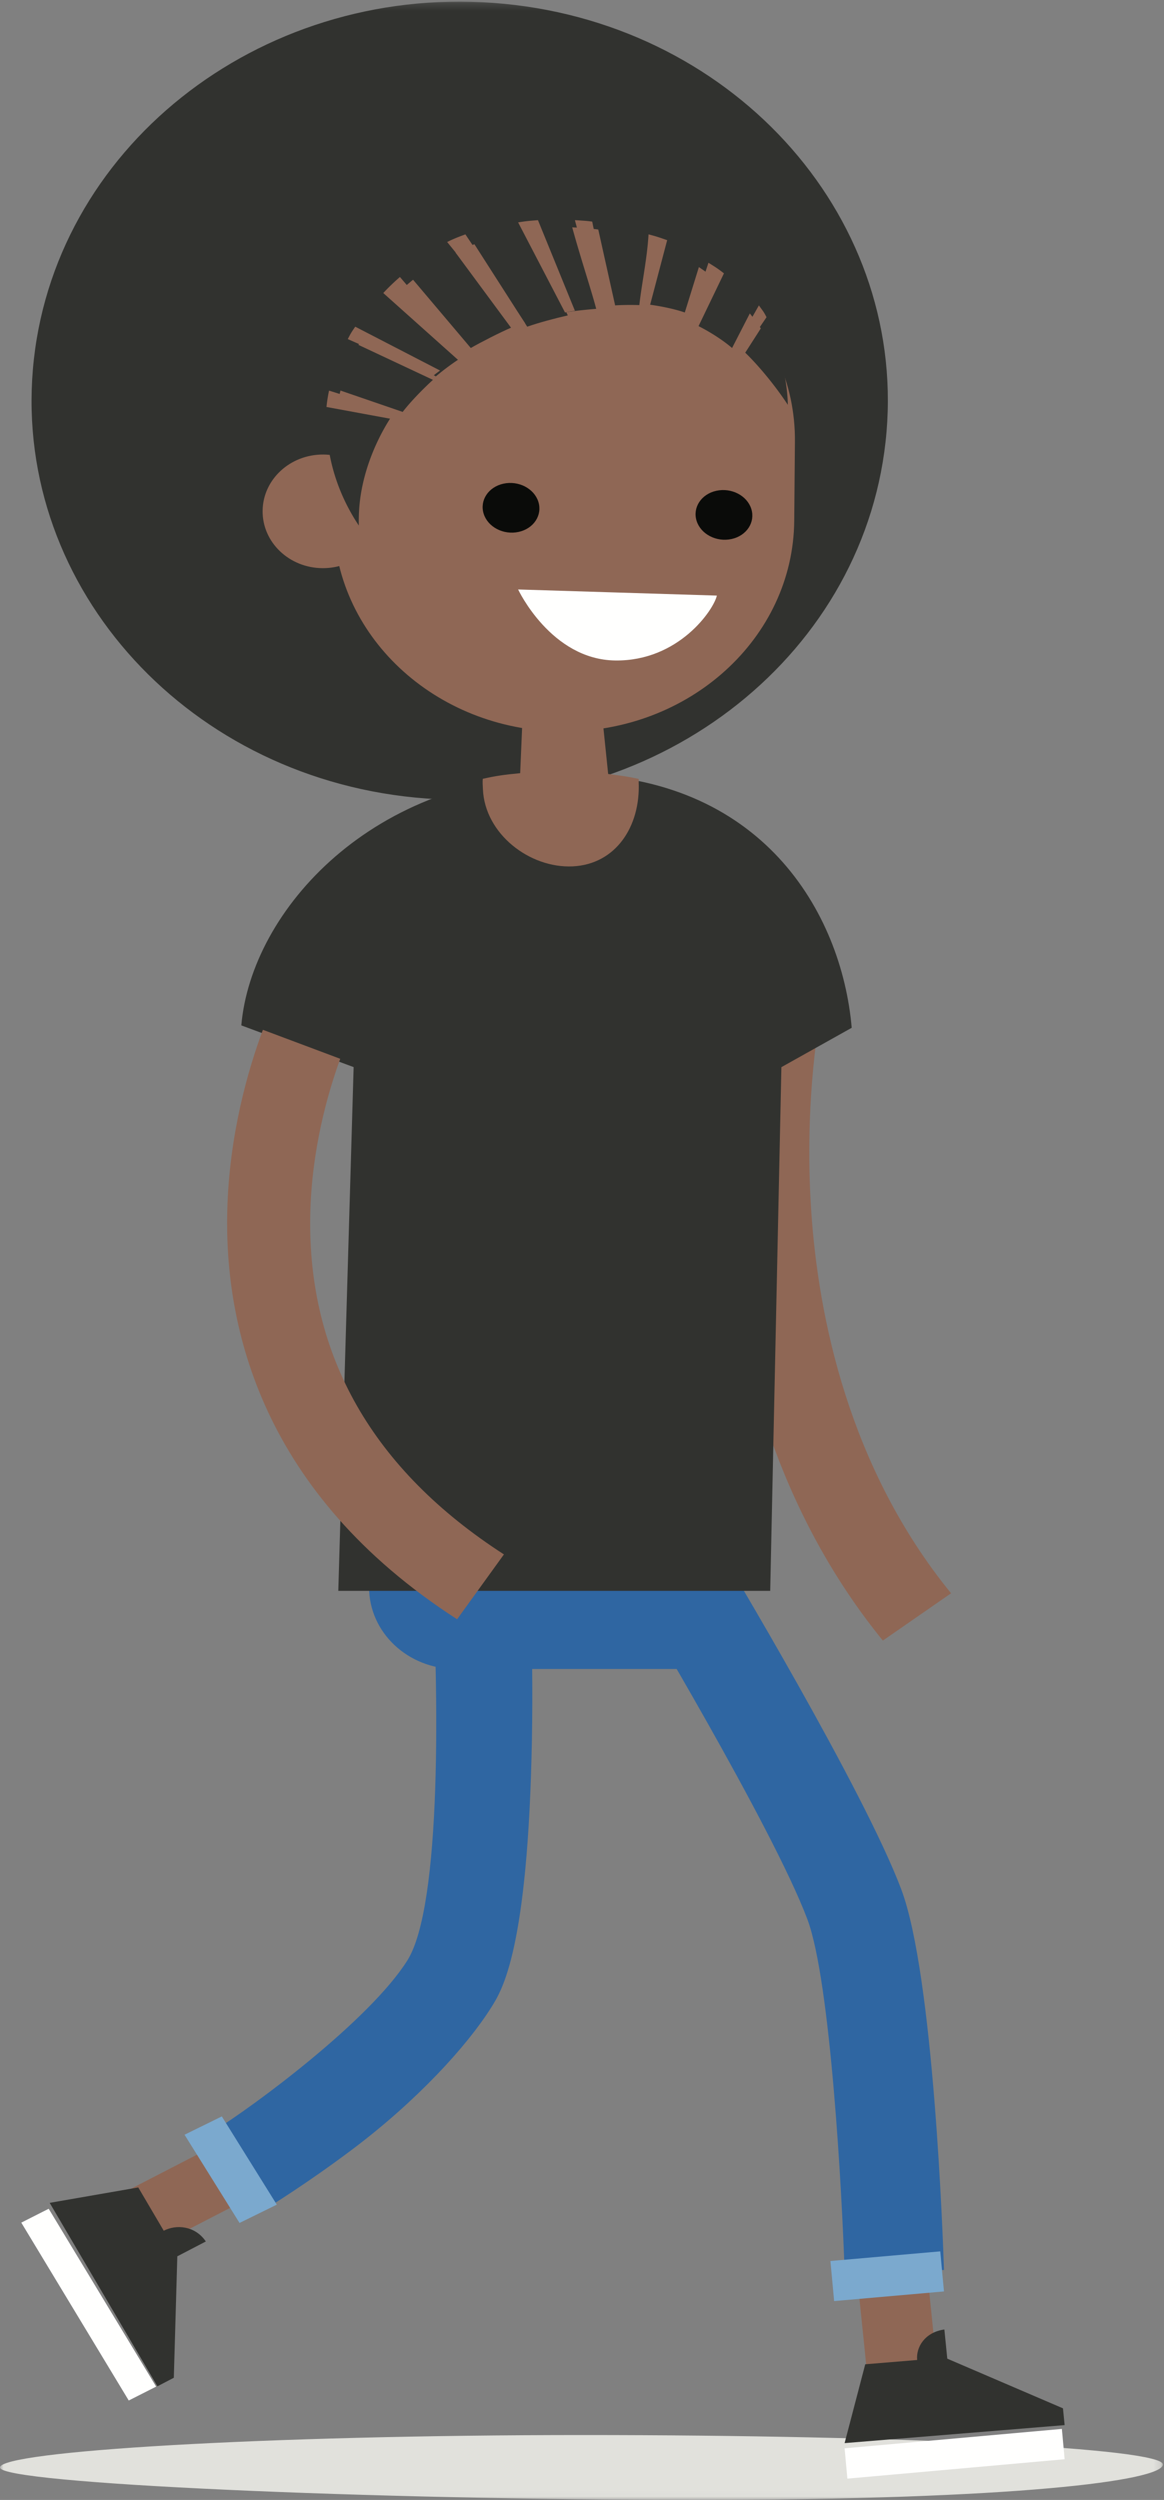 <svg xmlns="http://www.w3.org/2000/svg" xmlns:xlink="http://www.w3.org/1999/xlink" viewBox="0 0 164 352"><rect x="0" y="0" width="164" height="352" fill="#808080" stroke="none"/><defs><path id="a" d="M0 .23h163.841v351.748H0z"/></defs><g fill="none" fill-rule="evenodd"><mask id="b" fill="#fff"><use xlink:href="#a"/></mask><path fill="#E1E1DC" d="M97.892 352C52.788 352 0 349.72 0 347.432c0-2.29 37.068-4.569 82.172-4.569 45.103 0 81.669 1.856 81.669 4.145 0 2.288-20.845 4.992-65.95 4.992" mask="url(#b)"/><path fill="#31322F" d="M124.905 60.814c-2.607 30.936-31.643 54.045-64.855 51.617-33.213-2.428-58.024-29.473-55.417-60.409C7.24 21.087 36.276-2.023 69.49.406c33.213 2.427 58.023 29.473 55.416 60.408" mask="url(#b)"/><path fill="#8F6755" d="M111.902 73.319c-.143 16.524-14.788 29.812-32.71 29.68-17.922-.133-32.334-13.636-32.19-30.16L47.1 61.68c.141-16.523 14.788-29.811 32.709-29.679 17.922.133 32.335 13.635 32.19 30.16l-.097 11.158"/><path fill="#8F6755" d="M54 72.064c-.038 4.418-3.875 7.972-8.568 7.936-4.695-.036-8.47-3.646-8.432-8.064.038-4.418 3.874-7.97 8.568-7.936 4.695.035 8.47 3.646 8.432 8.064"/><path fill="#31322F" d="M66 33.075L74.282 46c1.654-.58 3.966-1.195 5.718-1.589L73.654 31c-2.407.435-5.46 1.216-7.654 2.075m-9 4.897L66.33 49c1.351-.78 4.202-2.236 5.67-2.858L63.027 34c-1.951 1.042-4.368 2.58-6.027 3.972"/><path fill="#31322F" d="M75 31.144L79.622 44c1.298-.242 3.042-.396 4.378-.517-.687-2.663-2.514-8.117-3.63-12.415a35.155 35.155 0 0 0-5.37.076M84 31l2.669 12c.142-.008.283-.02.427-.026a39.139 39.139 0 0 1 3.604.01c.155-2.689 1.092-6.774 1.3-10.481-1.997-.522-5.79-1.23-8-1.503M50 46.41L61.407 53A35.47 35.47 0 0 1 65 50.35L54.114 41c-1.468 1.516-3.022 3.626-4.114 5.41m-3.915 10.71c-.495 6.13 1.198 11.964 4.47 16.88-.018-.87.002-1.748.073-2.633.357-4.42 2.076-8.894 4.372-12.486L46.097 57l-.012.12M47 54.657L56.735 58c1.097-1.43 2.895-3.268 4.265-4.515L49.311 48c-.96 1.966-1.885 4.477-2.311 6.658m58-4.999c2.04 1.978 4.324 4.795 6 7.341-.082-4.099-1.433-8.748-3.009-12L105 49.659M101.257 38L98 45.715c1.722.822 3.728 2.07 5.145 3.285L106 43.443c-1.199-1.887-3.065-3.942-4.743-5.443m-7.934-5L91 42.83c1.792.208 3.975.648 5.484 1.17.708-2.277 1.645-5.292 2.516-8.107A29.723 29.723 0 0 0 93.323 33"/><path fill="#8F6755" d="M81.489 31.026c-.163-.013-.326-.016-.489-.026 1.175 4.501 3.096 10.211 3.817 13 .54-.05.637-.123 1.183-.152l-2.561-12.644c-.948-.128-.965-.104-1.95-.178M91.375 33c-.22 3.861-1.211 8.117-1.375 10.917.665.033.681.017 1.313.083L94 33.816c-1.082-.374-1.467-.517-2.625-.816m8.442 4A7193.33 7193.33 0 0 1 97 45.503c.65.21.772.241 1.381.497L102 38.49c-.83-.651-1.253-.917-2.183-1.49m7.107 6L104 48.155c.53.413.548.391 1.045.845L108 44.664c-.455-.884-.507-.852-1.076-1.664M73 31.314L79.609 44c.665-.136.713-.136 1.391-.247L75.795 31c-1.205.097-1.628.123-2.795.314m-10 2.76L72.703 46c.637-.246.643-.237 1.297-.456L65.571 33c-1.104.412-1.531.57-2.571 1.074m-9 7.185L64.9 51c.546-.366.533-.38 1.1-.719L56.347 39A30.696 30.696 0 0 0 54 41.26m-5 6.486L60.939 53c.524-.447.502-.406 1.061-.827L50.052 46c-.57.83-.592.863-1.052 1.746m-3 9.558L55.215 59c.334-.454.418-.537.785-.974L46.36 55a20.912 20.912 0 0 0-.36 2.304"/><path fill="#FFFFFE" d="M101 83.861L73 83s4.63 9.886 13.69 9.999c8.95.111 13.887-7.17 14.31-9.138"/><path fill="#0A0B09" d="M98.147 73.342c.591 1.875 2.794 3.02 4.923 2.554 2.127-.464 3.373-2.362 2.784-4.237-.591-1.876-2.794-3.02-4.925-2.555-2.127.464-3.373 2.362-2.782 4.238m-30-1c.59 1.875 2.793 3.02 4.922 2.554 2.129-.464 3.374-2.362 2.785-4.237-.59-1.876-2.795-3.02-4.924-2.556-2.128.465-3.374 2.363-2.783 4.239"/><path fill="#2F66A2" d="M119.004 320c-.349-10.885-1.97-41.044-5.251-49.761-4.894-13.007-24.555-45.683-24.753-46.012L101.251 218c.833 1.381 20.45 33.99 25.736 48.04 4.568 12.14 5.879 49.376 6.013 53.583l-13.996.377"/><path fill="#2F66A2" d="M104 223.5c0 6.351-1.528 11.5-8.273 11.5H64.212C57.467 235 52 229.851 52 223.5S57.467 212 64.212 212h27.576c6.745 0 12.212 5.149 12.212 11.5"/><path fill="#2F66A2" d="M37.456 311L30 300.109c5.604-3.419 22.1-15.63 27.407-24.094 4.811-7.674 4.506-37.498 3.311-57.277L74.442 218c.03.516.76 12.803.503 26.885-.542 29.72-4.235 35.381-5.706 37.728-3.46 5.519-10.563 13.233-19.563 20.004-6.482 4.878-11.988 8.242-12.22 8.383"/><path fill="#FFFFFE" d="M18.14 338L3 312.955 6.859 311 22 336.045 18.14 338"/><path fill="#8F6755" d="M18 308.418L22.498 316 33 310.581 28.502 303 18 308.418"/><path fill="#31322F" d="M24.983 317.698L29 315.606c-1.521-2.231-4.174-2.425-5.93-1.51L19.48 308 7 310.17 22.182 336l2.308-1.202.493-17.1"/><path fill="#7BA9CE" d="M26 300.578L33.748 313 39 310.422 31.252 298 26 300.578"/><path fill="#FFFFFE" d="M150 346.268L119.39 349l-.39-4.268L149.611 342l.389 4.268"/><path fill="#8F6755" d="M122.149 334l9.851-.784L130.851 322l-9.851.784L122.149 334"/><path fill="#31322F" d="M133.466 332.11l-.41-4.11c-2.762.391-4.012 2.498-3.833 4.295l-7.317.604L119 344l31-2.535-.235-2.362-16.299-6.993"/><path fill="#7BA9CE" d="M117.524 324L133 322.642l-.523-5.642L117 318.358l.524 5.642"/><path fill="#8F6755" d="M124.39 231c-12.95-15.891-20.595-36.666-22.108-60.078-1.136-17.56 1.522-30.384 1.635-30.922l11.799 2.123-5.9-1.061 5.901 1.055c-.025.12-2.506 12.223-1.416 28.449.988 14.717 5.208 35.993 19.699 53.775L124.39 231"/><path fill="#31322F" d="M110.094 150.259l9.906-5.543C118.595 128.486 107.318 109 79.951 109 52.584 109 35.406 128.15 34 144.38l15.825 5.873L47.664 224h60.854l1.576-73.741"/><path fill="#8F6755" d="M64.402 228c-27.527-17.76-32.802-41.105-32.38-57.563.275-10.695 2.924-19.816 5.017-25.437l10.898 4.083c-1.785 4.9-4.048 12.85-4.225 22.003-.383 19.778 8.798 35.853 27.288 47.781L64.402 228m25.595-118.325c-1.539-.34-2.415-.449-4.311-.696l-.992-9.608L73.709 99l-.419 9.866c-2.256.21-3.47.388-5.27.795-.046.51-.002.947.02 1.472.27 6.275 6.577 11.135 12.636 10.856 6.06-.28 9.578-5.593 9.31-11.868-.005-.103.018-.343.01-.446"/></g></svg>